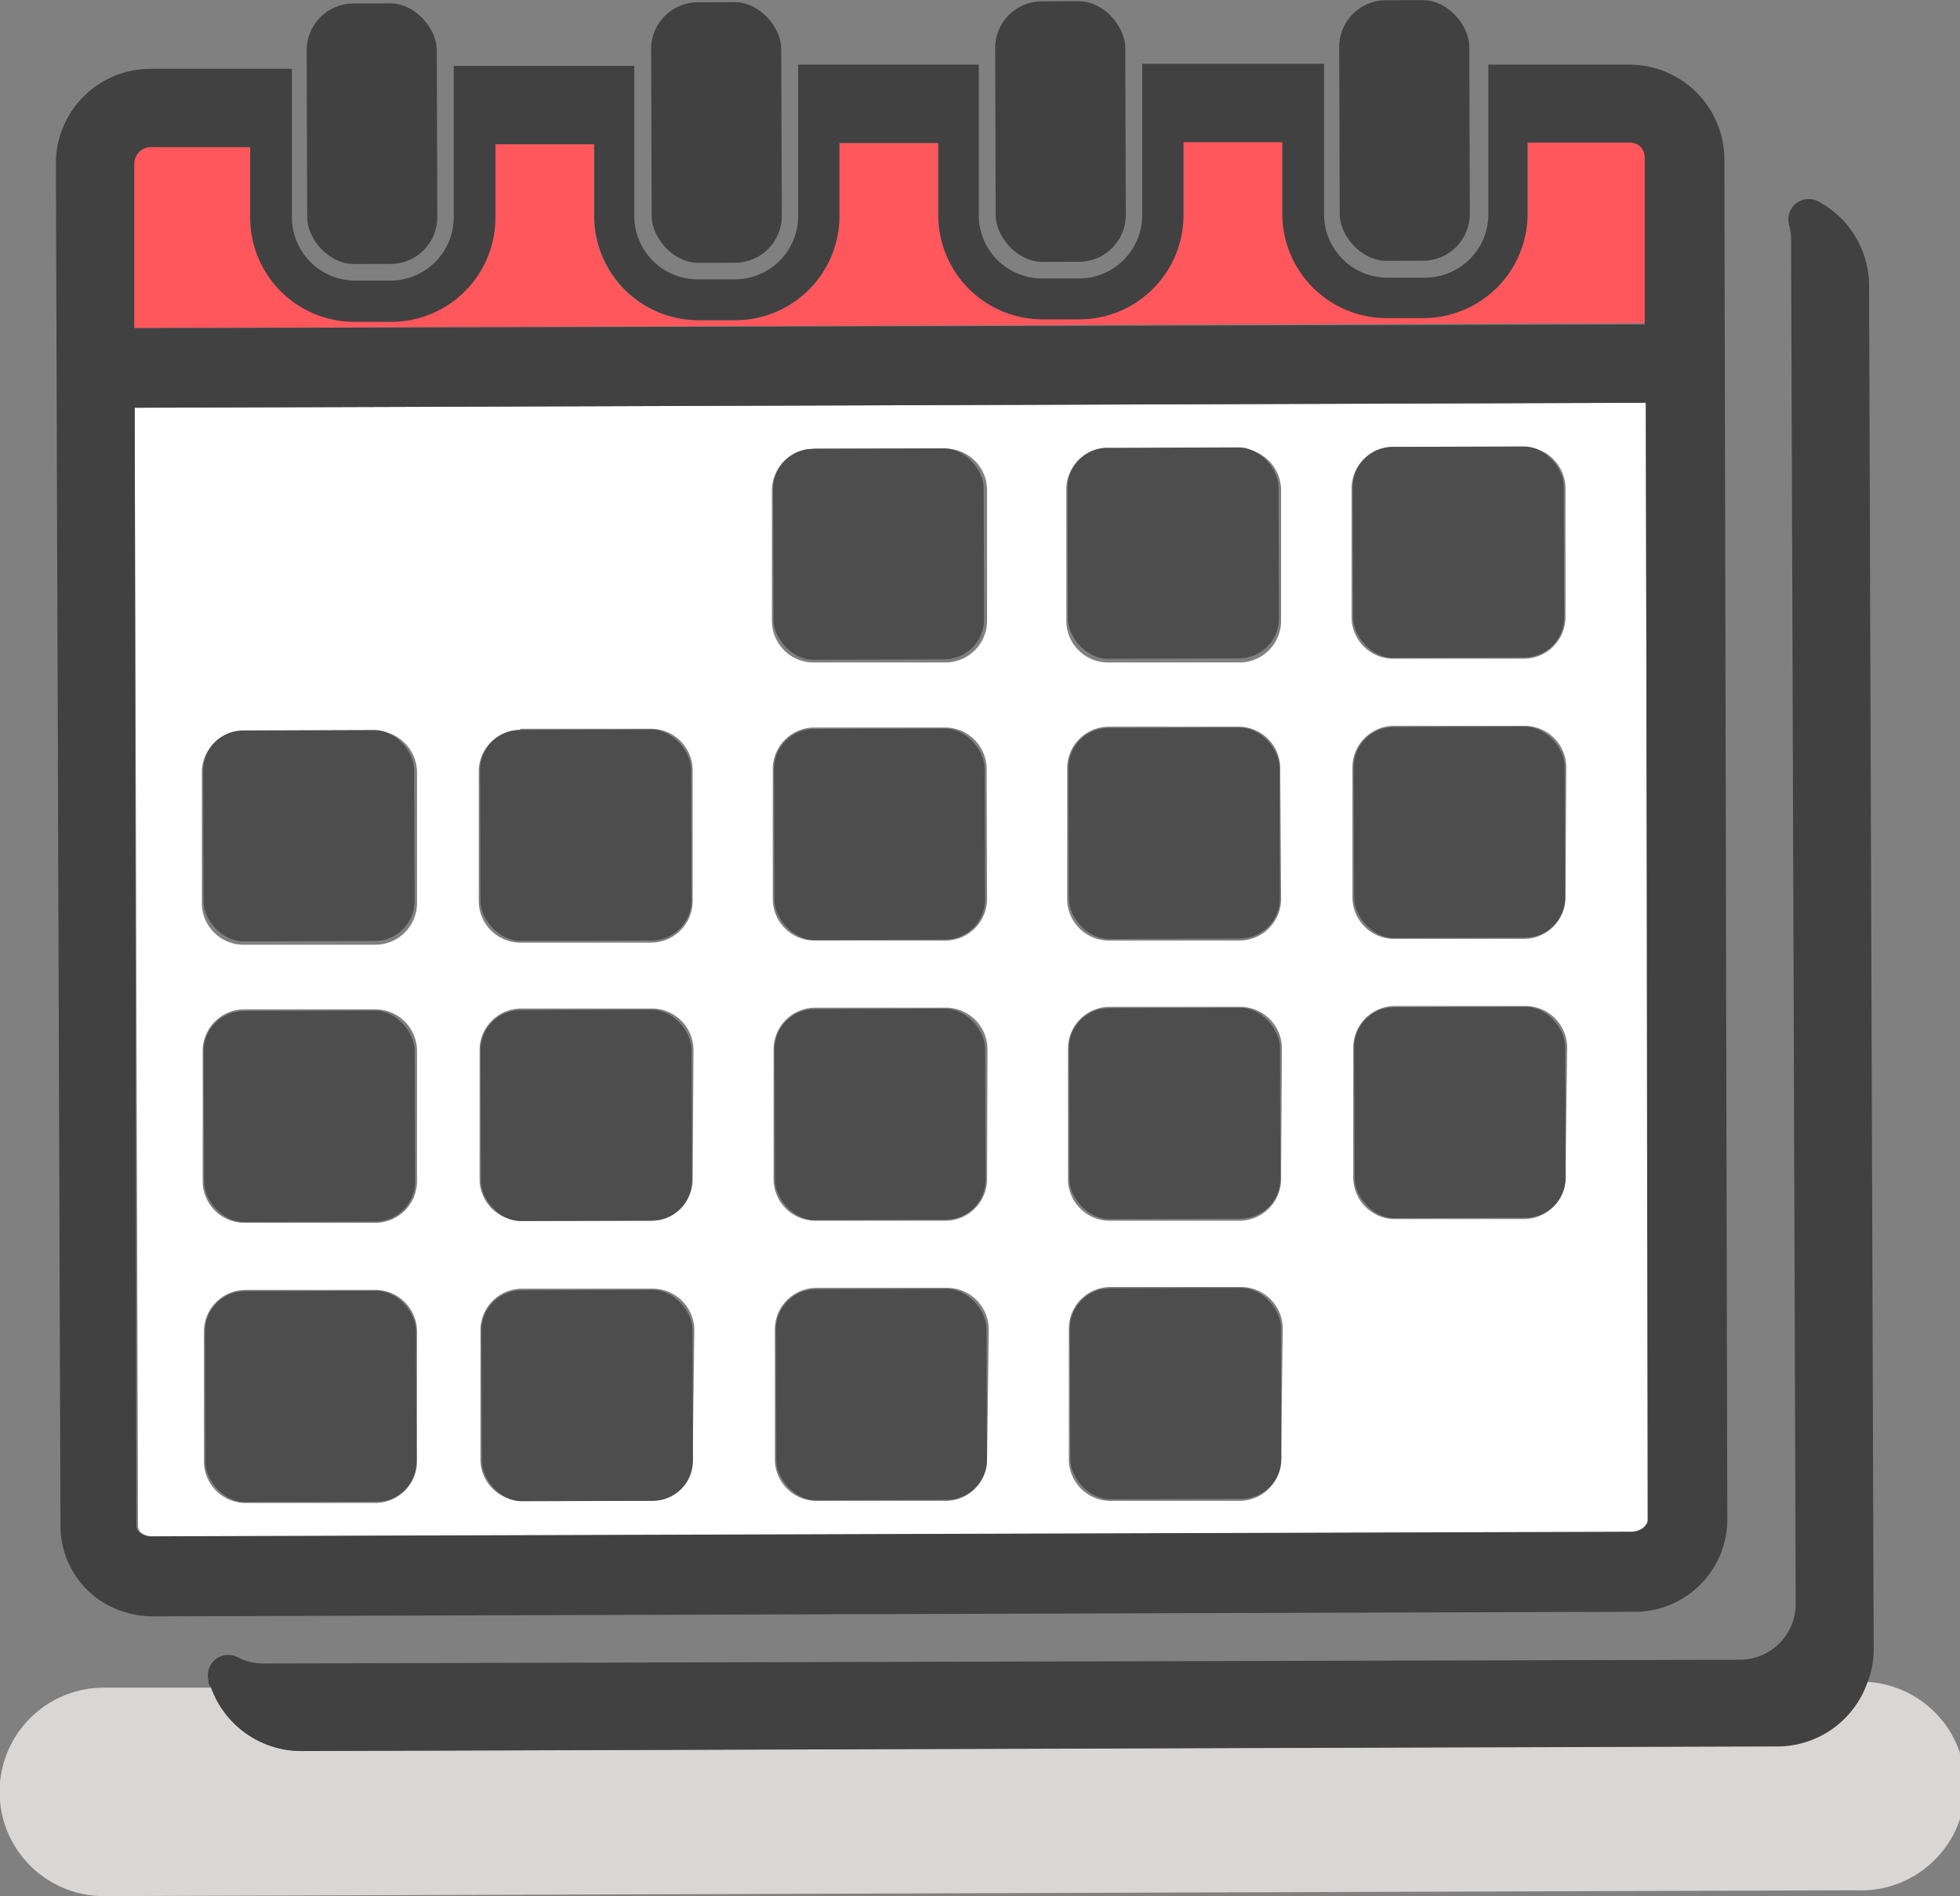 <svg xmlns="http://www.w3.org/2000/svg" viewBox="0 0 47 45.48"><rect x="0" y="0" width="47" height="45.48" fill="#808080" stroke="none"/><defs><style>.cls-1{fill:#d9d6d6;}.cls-2{fill:#414141;}.cls-3{fill:#ff575c;}.cls-4{fill:#fff;}.cls-5{fill:#4d4d4d;}</style></defs><title>アセット 22</title><g id="レイヤー_2" data-name="レイヤー 2"><g id="Layer_1" data-name="Layer 1"><path class="cls-1" d="M44.77,40.37a2.29,2.29,0,0,1-2.14,1.51L7.22,42a2.3,2.3,0,0,1-2.16-1.52H2.49a2.5,2.5,0,0,0,0,5l42-.14a2.49,2.49,0,0,0,.27-5Z"/><path class="cls-2" d="M7.22,42l35.41-.11a2.29,2.29,0,0,0,2.14-1.51,2.09,2.09,0,0,0,.16-.8L44.82,6.83a2.3,2.3,0,0,0-1.22-2,.49.49,0,0,0-.7.56,1.35,1.35,0,0,1,.05.35l.11,32.74a1.34,1.34,0,0,1-1.32,1.33L6.32,39.9a1.31,1.31,0,0,1-.62-.15.49.49,0,0,0-.7.56c0,.05,0,.1.06.16A2.3,2.3,0,0,0,7.22,42Z"/><path class="cls-3" d="M39.46,7.75v-4a.35.35,0,0,0-.36-.36H36.63v1.7a2.5,2.5,0,0,1-2.49,2.5h-.89a2.5,2.5,0,0,1-2.5-2.49V3.4H28.37V5.15a2.5,2.5,0,0,1-2.49,2.5H25a2.5,2.5,0,0,1-2.5-2.49V3.43H20.12V5.18a2.5,2.5,0,0,1-2.49,2.5h-.89a2.5,2.5,0,0,1-2.5-2.49V3.45H11.87V5.2a2.5,2.5,0,0,1-2.49,2.5H8.49A2.5,2.5,0,0,1,6,5.22V3.52H3.61a.4.4,0,0,0-.4.41V7.87Z"/><path class="cls-4" d="M3.31,36.62a.23.23,0,0,0,.08.15.48.48,0,0,0,.29.09l35.47-.11c.24,0,.4-.15.4-.28L39.46,9.66,3.23,9.78Zm34.23-8.38a1,1,0,0,1-1,1H33.45a1,1,0,0,1-1-1V25.13a1,1,0,0,1,1-1h3.13a1,1,0,0,1,1,1Zm0-6.72a1,1,0,0,1-1,1H33.43a1,1,0,0,1-1-1V18.41a1,1,0,0,1,1-1h3.13a1,1,0,0,1,1,1Zm-4.13-10.8h3.13a1,1,0,0,1,1,1V14.8a1,1,0,0,1-1,1H33.41a1,1,0,0,1-1-1V11.69A1,1,0,0,1,33.39,10.72ZM30.72,35a1,1,0,0,1-1,1H26.63a1,1,0,0,1-1-1V31.87a1,1,0,0,1,1-1h3.13a1,1,0,0,1,1,1Zm0-6.72a1,1,0,0,1-1,1H26.61a1,1,0,0,1-1-1V25.15a1,1,0,0,1,1-1h3.13a1,1,0,0,1,1,1Zm0-6.72a1,1,0,0,1-1,1H26.59a1,1,0,0,1-1-1V18.43a1,1,0,0,1,1-1H29.7a1,1,0,0,1,1,1Zm-4.13-10.8h3.13a1,1,0,0,1,1,1v3.13a1,1,0,0,1-1,1H26.57a1,1,0,0,1-1-1V11.71A1,1,0,0,1,26.55,10.74ZM23.67,35a1,1,0,0,1-1,1H19.58a1,1,0,0,1-1-1V31.89a1,1,0,0,1,1-1h3.13a1,1,0,0,1,1,1Zm0-6.72a1,1,0,0,1-1,1H19.55a1,1,0,0,1-1-1V25.17a1,1,0,0,1,1-1h3.13a1,1,0,0,1,1,1Zm0-6.72a1,1,0,0,1-1,1H19.53a1,1,0,0,1-1-1V18.45a1,1,0,0,1,1-1h3.13a1,1,0,0,1,1,1Zm-4.13-10.8h3.13a1,1,0,0,1,1,1v3.13a1,1,0,0,1-1,1H19.51a1,1,0,0,1-1-1V11.73A1,1,0,0,1,19.49,10.77ZM16.61,35a1,1,0,0,1-1,1H12.52a1,1,0,0,1-1-1V31.91a1,1,0,0,1,1-1h3.13a1,1,0,0,1,1,1Zm0-6.72a1,1,0,0,1-1,1H12.5a1,1,0,0,1-1-1V25.19a1,1,0,0,1,1-1h3.13a1,1,0,0,1,1,1Zm-4.13-10.8h3.13a1,1,0,0,1,1,1v3.13a1,1,0,0,1-1,1H12.48a1,1,0,0,1-1-1V18.47A1,1,0,0,1,12.46,17.51ZM10,35.05a1,1,0,0,1-1,1H5.89a1,1,0,0,1-1-1V31.94a1,1,0,0,1,1-1H9a1,1,0,0,1,1,1Zm0-6.72a1,1,0,0,1-1,1H5.86a1,1,0,0,1-1-1V25.21a1,1,0,0,1,1-1H9a1,1,0,0,1,1,1ZM5.83,17.53H9a1,1,0,0,1,1,1v3.13a1,1,0,0,1-1,1H5.84a1,1,0,0,1-1-1V18.49A1,1,0,0,1,5.83,17.53Z"/><path class="cls-2" d="M3,38.67a2.42,2.42,0,0,0,.7.1l35.45-.11a2.22,2.22,0,0,0,2.27-2.16L41.35,3.81a2.28,2.28,0,0,0-2.28-2.26H35.69v.85h0V5.13a1.52,1.52,0,0,1-1.52,1.53h-.89a1.52,1.52,0,0,1-1.53-1.52V1.53H27.39V5.15a1.52,1.52,0,0,1-1.51,1.53H25a1.52,1.52,0,0,1-1.53-1.52V1.55H19.14V5.18A1.52,1.52,0,0,1,17.63,6.7h-.89a1.52,1.52,0,0,1-1.53-1.52V1.58H10.88V5.21A1.52,1.52,0,0,1,9.38,6.73H8.49A1.52,1.52,0,0,1,7,5.22V3.52H7V1.65H3.61A2.27,2.27,0,0,0,1.34,3.94l.11,32.69A2.16,2.16,0,0,0,3,38.67Zm36.51-2.21c0,.13-.17.28-.4.28l-35.47.11a.48.48,0,0,1-.29-.09.23.23,0,0,1-.08-.15L3.23,9.78l36.24-.12ZM3.61,3.53H6v1.7a2.5,2.5,0,0,0,2.5,2.49h.89a2.5,2.5,0,0,0,2.49-2.5V3.46h2.37V5.19a2.5,2.5,0,0,0,2.5,2.49h.89a2.5,2.5,0,0,0,2.49-2.5V3.43h2.37V5.17A2.5,2.5,0,0,0,25,7.66h.89a2.5,2.5,0,0,0,2.49-2.5V3.41h2.37V5.14a2.5,2.5,0,0,0,2.5,2.49h.89a2.5,2.5,0,0,0,2.49-2.5V3.42h2.45a.35.35,0,0,1,.36.36v4L3.22,7.87V3.93A.4.4,0,0,1,3.61,3.53Z"/><rect class="cls-2" x="7.36" y="0.08" width="3.12" height="6.25" rx="1.12" ry="1.12" transform="translate(-0.01 0.03) rotate(-0.18)"/><rect class="cls-2" x="15.62" y="0.05" width="3.12" height="6.25" rx="1.12" ry="1.12" transform="translate(-0.01 0.06) rotate(-0.19)"/><rect class="cls-2" x="23.87" y="0.03" width="3.12" height="6.25" rx="1.12" ry="1.12" transform="translate(-0.01 0.08) rotate(-0.18)"/><rect class="cls-2" x="32.12" width="3.12" height="6.25" rx="1.12" ry="1.12" transform="translate(-0.01 0.11) rotate(-0.18)"/><rect class="cls-5" x="25.6" y="10.74" width="5.06" height="5.06" rx="0.96" ry="0.96" transform="translate(-0.04 0.09) rotate(-0.19)"/><rect class="cls-5" x="32.44" y="10.72" width="5.06" height="5.06" rx="0.96" ry="0.96" transform="translate(-0.04 0.11) rotate(-0.19)"/><rect class="cls-5" x="11.51" y="17.5" width="5.06" height="5.06" rx="0.96" ry="0.96" transform="translate(-0.06 0.05) rotate(-0.19)"/><rect class="cls-5" x="18.56" y="17.48" width="5.05" height="5.06" rx="0.96" ry="0.96" transform="translate(-0.06 0.07) rotate(-0.19)"/><rect class="cls-5" x="32.46" y="17.44" width="5.06" height="5.06" rx="0.96" ry="0.96" transform="translate(-0.06 0.11) rotate(-0.19)"/><rect class="cls-5" x="4.89" y="24.25" width="5.06" height="5.06" rx="0.96" ry="0.96" transform="translate(-0.09 0.02) rotate(-0.19)"/><rect class="cls-5" x="25.64" y="24.18" width="5.06" height="5.06" rx="0.96" ry="0.96" transform="translate(-0.09 0.09) rotate(-0.19)"/><rect class="cls-5" x="32.48" y="24.16" width="5.06" height="5.06" rx="0.96" ry="0.96" transform="translate(-0.09 0.11) rotate(-0.19)"/><rect class="cls-5" x="4.92" y="30.97" width="5.06" height="5.06" rx="0.96" ry="0.96" transform="translate(-0.11 0.02) rotate(-0.19)"/><rect class="cls-5" x="11.55" y="30.94" width="5.06" height="5.06" rx="0.96" ry="0.96" transform="translate(-0.11 0.05) rotate(-0.19)"/><rect class="cls-5" x="18.61" y="30.92" width="5.05" height="5.06" rx="0.96" ry="0.96" transform="translate(-0.11 0.07) rotate(-0.19)"/><rect class="cls-5" x="18.54" y="10.76" width="5.05" height="5.06" rx="0.96" ry="0.96" transform="translate(-0.04 0.07) rotate(-0.19)"/><rect class="cls-5" x="4.87" y="17.52" width="5.06" height="5.06" rx="0.96" ry="0.96" transform="translate(-0.06 0.02) rotate(-0.19)"/><rect class="cls-5" x="25.62" y="17.46" width="5.06" height="5.06" rx="0.96" ry="0.96" transform="translate(-0.06 0.09) rotate(-0.19)"/><rect class="cls-5" x="11.53" y="24.22" width="5.06" height="5.06" rx="0.96" ry="0.96" transform="translate(-0.09 0.05) rotate(-0.19)"/><rect class="cls-5" x="18.58" y="24.2" width="5.05" height="5.06" rx="0.96" ry="0.96" transform="translate(-0.09 0.07) rotate(-0.19)"/><rect class="cls-5" x="25.66" y="30.9" width="5.06" height="5.06" rx="0.96" ry="0.96" transform="translate(-0.11 0.09) rotate(-0.19)"/></g></g></svg>